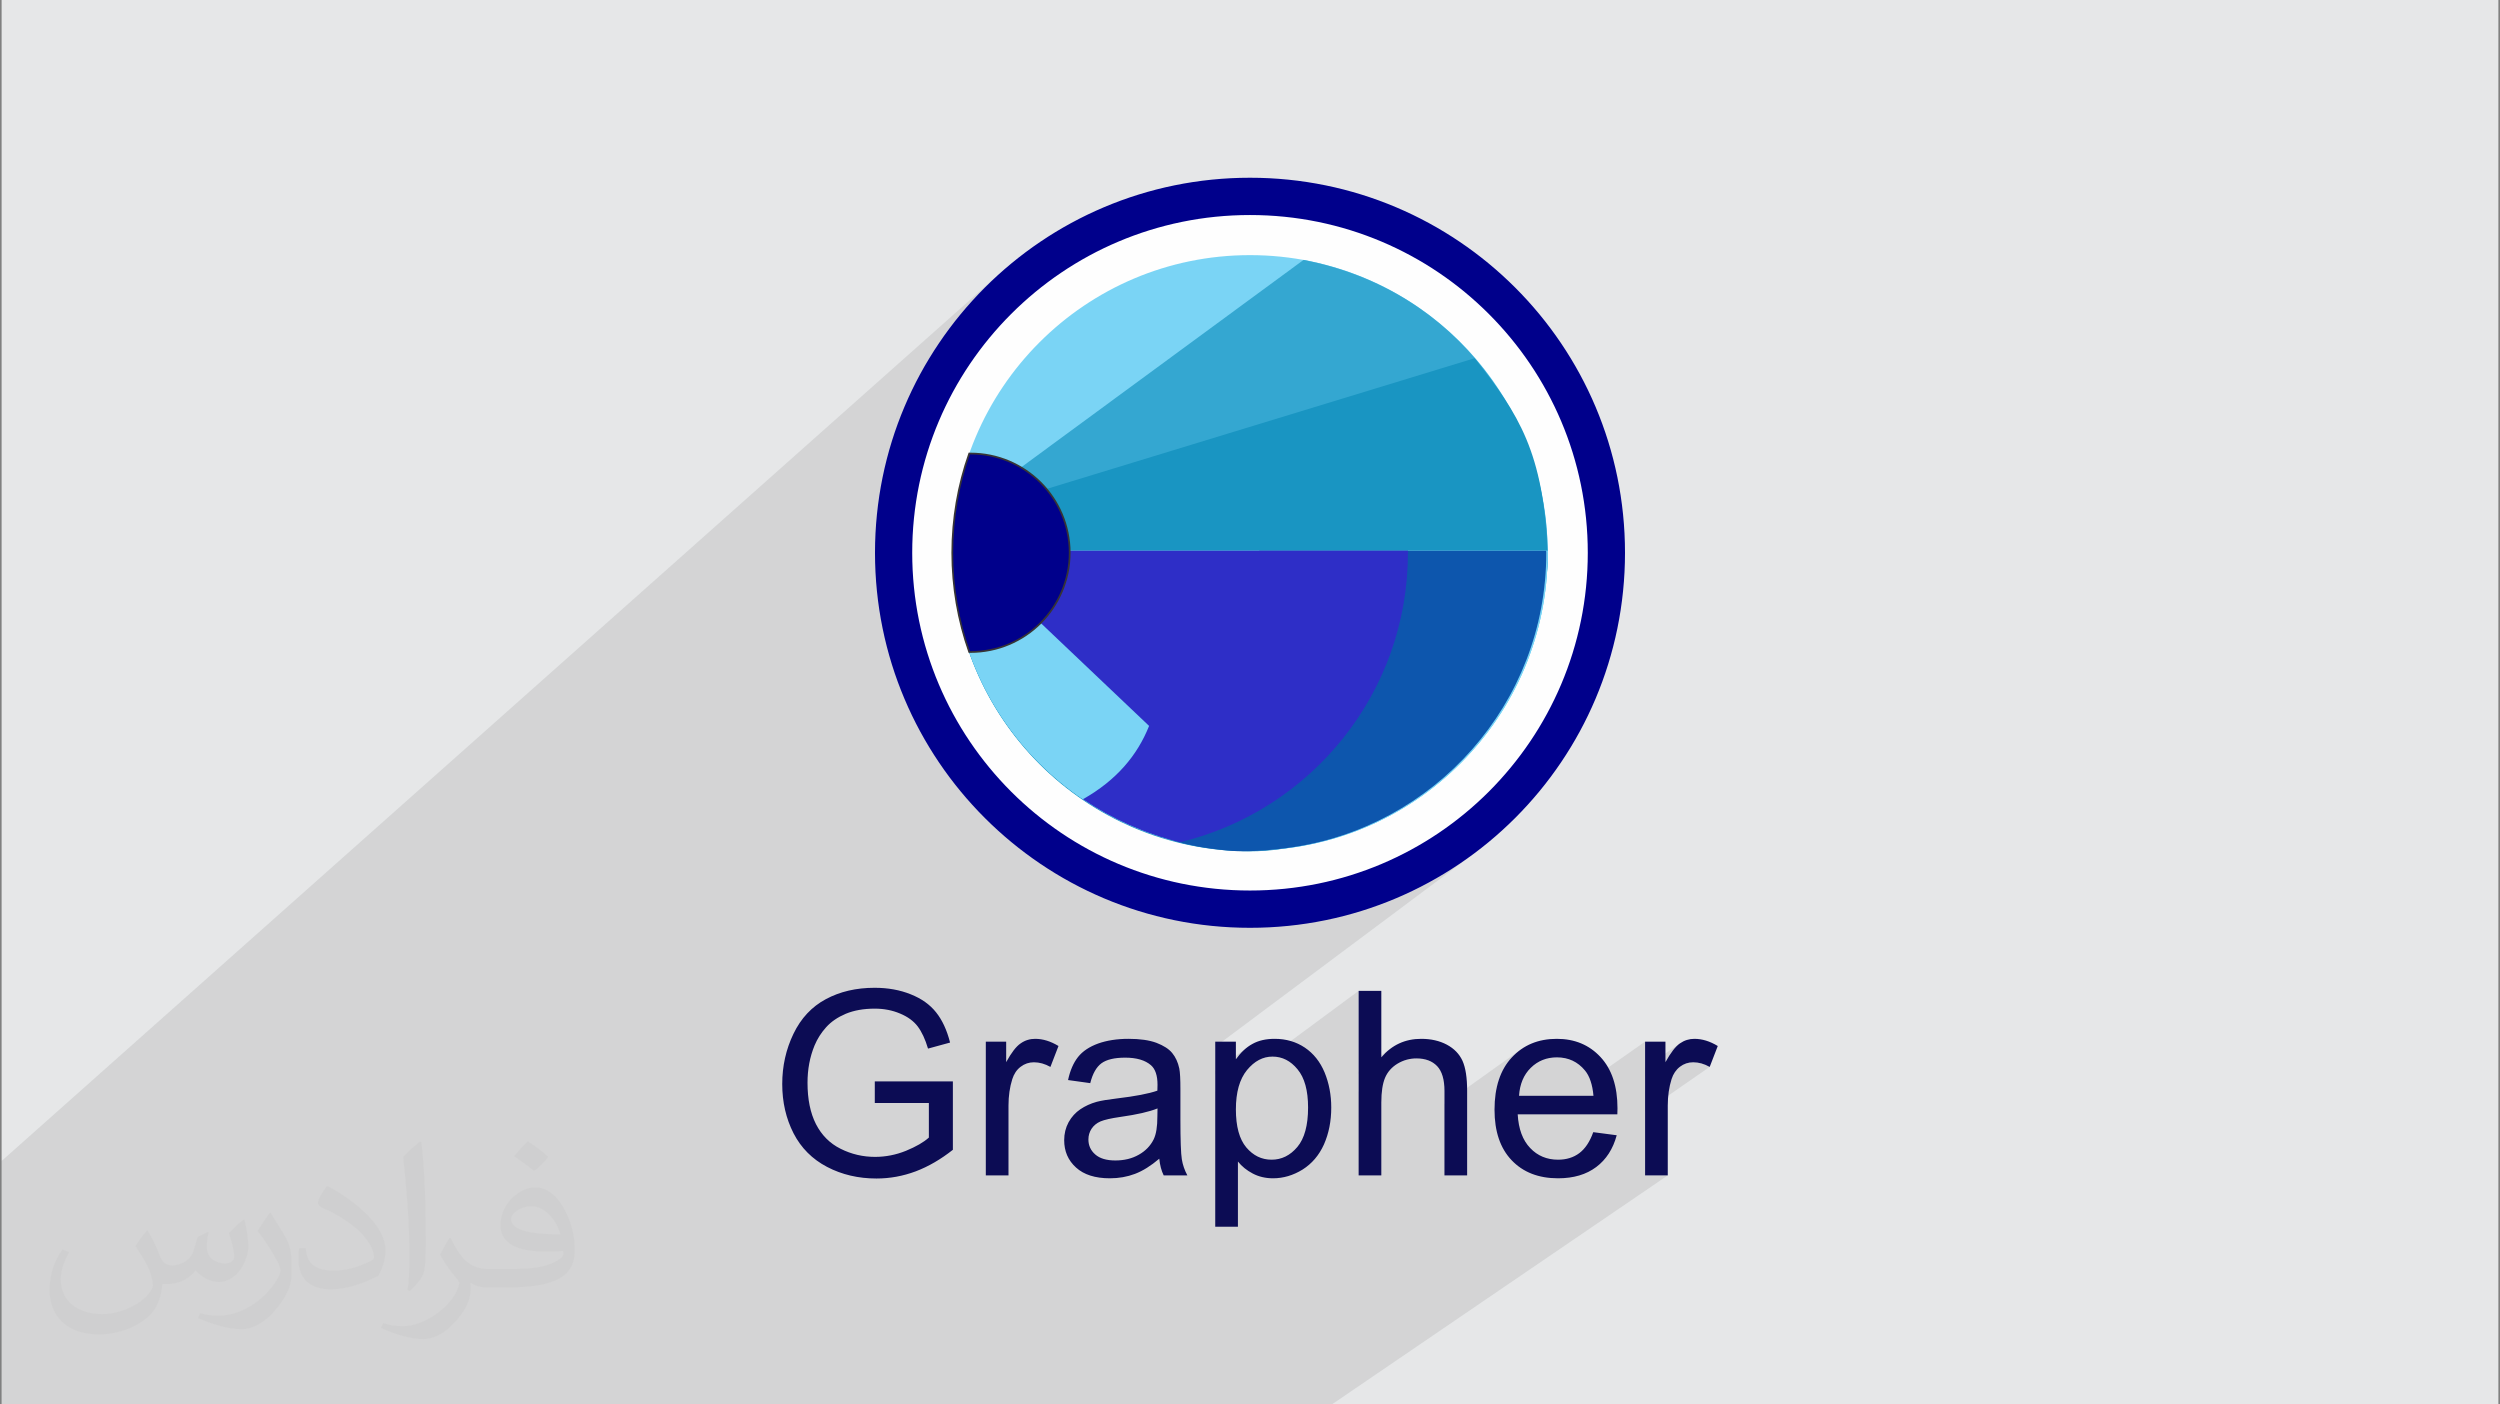 <?xml version="1.0" encoding="UTF-8"?>
<!DOCTYPE svg PUBLIC "-//W3C//DTD SVG 1.0//EN" "http://www.w3.org/TR/2001/REC-SVG-20010904/DTD/svg10.dtd">
<!-- Creator: CorelDRAW 2017 -->
<svg xmlns="http://www.w3.org/2000/svg" xml:space="preserve" width="356px" height="200px" version="1.0" shape-rendering="geometricPrecision" text-rendering="geometricPrecision" image-rendering="optimizeQuality" fill-rule="evenodd" clip-rule="evenodd"
viewBox="0 0 356000 200000"
 xmlns:xlink="http://www.w3.org/1999/xlink">
 <rect x="0" y="0" width="356000" height="200000" fill="#808080" stroke="none"/>
 <g id="Layer_x0020_1">
  <path fill="#E6E7E8" d="M230 0l355540 0 0 200000 -355540 0 0 -200000z"/>
  <path fill="#373435" fill-opacity="0.102" d="M88520 200000l-200 0 -120 0 -190 0 -1170 0 -340 0 -490 0 -3360 0 -30 0 -110 0 -100 0 -2610 0 -1330 0 -1900 0 -2990 0 -2660 0 -1590 0 -320 0 -1900 0 -1490 0 -830 0 -180 0 -14670 0 -1990 0 -1200 0 -460 0 -1140 0 -8310 0 -790 0 -6000 0 -2450 0 -13160 0 -80 0 -90 0 -160 0 -4360 0 -30 0 -50 0 -2050 0 -5430 0 -1030 0 -930 0 0 -900 0 -4190 0 -150 0 -520 0 -340 0 -3860 0 -70 0 -30 0 -1370 0 -2530 0 -2000 0 -150 0 -20 0 -170 0 -5980 0 -6300 0 -100 0 -2990 0 -2910 0 -100 141860 -126130 -1850 1760 -1770 1860 -1680 1940 -1590 2010 -1480 2100 -1390 2160 -410 720 11960 -10590 1840 -1600 1910 -1500 1990 -1420 2060 -1320 2130 -1220 2190 -1120 2240 -1020 2310 -910 2360 -790 2410 -690 2450 -560 2500 -450 2540 -320 2580 -200 2610 -60 2610 60 2580 200 2540 320 2500 450 2450 560 2410 690 2360 790 2310 910 2240 1020 2190 1120 2130 1220 2060 1320 1990 1420 1910 1500 1840 1600 1770 1680 1680 1760 1590 1840 1510 1920 1410 1990 1320 2060 1230 2120 1120 2190 1010 2250 910 2310 800 2350 680 2410 570 2460 450 2500 320 2540 200 2570 60 2620 -60 2610 -200 2570 -320 2550 -450 2490 -570 2460 -680 2410 -800 2360 -910 2300 -1010 2250 -1120 2190 -1230 2120 -1320 2060 -1410 1990 -1510 1920 -1590 1840 -1680 1760 -1770 1680 -1840 1600 -1910 1510 -13220 9900 1210 -410 2430 -950 2360 -1070 2310 -1180 2230 -1290 2170 -1390 2090 -1490 -36900 27550 0 3460 4650 -3450 -310 230 -290 260 -290 290 -280 310 -280 320 -260 360 -2940 2170 0 2470 5780 -4270 440 -270 460 -210 480 -150 490 -90 70 0 12700 -9390 0 11530 4430 -3220 -620 530 -580 620 -3230 2350 0 2550 5250 -3810 300 -190 320 -170 320 -160 330 -120 330 -110 340 -80 340 -60 350 -30 350 -10 470 20 430 50 410 80 380 120 360 160 330 190 300 220 270 260 250 300 210 330 170 380 150 420 110 460 90 500 40 540 20 590 0 1870 10920 -7790 -690 540 -640 620 -570 690 -510 760 -420 830 -350 900 -260 970 -150 770 5760 -4090 430 -260 450 -210 480 -160 500 -110 520 -70 550 -30 600 30 570 90 540 150 510 200 490 260 450 320 430 380 400 440 230 320 220 350 190 400 110 310 7810 -5490 0 3710 4960 -3460 -240 180 -250 230 -250 270 -250 310 -260 350 -270 400 -260 450 -280 480 -2900 2020 0 2090 5180 -3600 210 -130 230 -110 230 -90 240 -70 250 -50 250 -30 260 -10 300 10 290 30 290 50 300 80 290 90 290 110 300 140 290 150 -9200 6380 0 9070 3230 0 -47840 32620 -3080 0 -8300 0 -4190 0 -810 0 -2200 0 -200 0 -780 0 -2800 0 -1650 0 -1520 0 -1710 0 -1690 0 -1390 0 -1820 0 -6750 0 -400 0 -2680 0 -1940 0 -4740 0 -2020 0 -1090 0 -3600 0 -2310 0 -3290 0 0 0 -360 0 -3900 0 -3220 0 -3620 0 -70 0 -3420 0 -330 0 -890 0 -3120 0 -630 0 -1000 0 -3210 0 -120 0 -900 0 -1200 0 -1860 0 -700 0 -2200 0 -880 0 -150 0 -2270 0 -2000 0 -1500 0 -2440 0 -180 0z"/>
  <path fill="#373435" fill-opacity="0.031" d="M21020 175250c680,1040 1120,2030 1550,3110 320,650 480,1830 1980,1830 450,0 1070,-130 1630,-450 630,-330 1110,-830 1360,-1580l600 -2020 1460 -720 100 100c-200,770 -250,1480 -250,2050 0,1700 1450,2340 2620,2340 680,0 1280,-340 1280,-950 0,-800 -340,-2160 -770,-3380 680,-680 1360,-1360 2130,-1910l120 60c340,1440 530,2870 530,3800 0,940 -400,1960 -740,2640 -700,1320 -1950,2380 -3440,2380 -1150,0 -2410,-580 -3280,-1620l-50 0c-820,1000 -2090,1920 -4120,1920l-620 0c-100,1330 -390,2290 -830,3140 -1210,2360 -4790,4030 -8180,4030 -4690,0 -7040,-2720 -7040,-6320 0,-2230 720,-4310 1850,-5780l920 390c-700,1330 -1180,2620 -1180,3840 0,3380 2750,4980 5920,4980 2940,0 6570,-1870 7220,-4030 -240,-2360 -1130,-3480 -2490,-5640 410,-720 940,-1440 1600,-2210l120 0 0 0 0 0 0 0zm54150 -12730c980,630 1950,1360 2900,2210 -530,740 -1190,1420 -2010,2010 -950,-760 -1890,-1420 -2870,-2120 660,-740 1320,-1460 1980,-2100l0 0 0 0zm500 9250c-1600,0 -2900,1050 -2900,1830 0,1680 3190,2190 7020,2170 -490,-1960 -2160,-4000 -4120,-4000l0 0zm-3580 8940c2070,0 3890,-60 5280,-410 1550,-390 2850,-1180 2850,-1710 0,-150 0,-310 -50,-450 -870,70 -1870,70 -2730,70 -2820,0 -4980,-640 -5830,-2220 -200,-430 -350,-920 -350,-1480 0,-1520 660,-3020 1820,-4050 960,-850 2030,-1380 3120,-1380 1970,0 3540,1580 4640,4070 590,1360 1010,2930 1010,4900 0,1330 -360,2430 -1190,3260 -1530,1480 -4340,2030 -8660,2030l-1950 0 0 0 -510 0c-1070,0 -1840,-190 -2450,-650l-100 0c30,250 50,500 50,720 0,960 -320,2200 -960,3190 -1920,2870 -4000,4090 -5800,4090 -1820,0 -4050,-690 -6050,-1600l360 -700c650,270 1550,460 2790,460 3240,0 7510,-3140 8040,-6180 -130,-250 -340,-580 -660,-930 -940,-1130 -1540,-2080 -2100,-3060 480,-960 910,-1710 1330,-2390l170 -20c1380,2810 2650,4440 5450,4440l440 0 0 0 2040 0 0 0 0 0 0 0zm-14070 2980c240,-1290 260,-2750 260,-4120l0 -2020c0,-3760 -480,-9250 -870,-12800 680,-740 1630,-1600 2380,-2180l220 60c510,4490 630,9700 630,14500 0,1260 -50,2490 -160,3390 -80,1140 -740,2010 -2150,3320l-310 -150 0 0 0 0 0 0zm-14470 -5950c70,1770 940,3190 3970,3190 1890,0 3490,-510 5260,-1360 320,-140 490,-330 490,-490 0,-1100 -850,-2580 -2280,-3910 -1390,-1260 -3220,-2370 -4940,-3110 -590,-250 -780,-520 -780,-760 0,-510 670,-1580 1240,-2350l190 -20c1970,1030 4170,2560 5790,4260 1480,1570 2400,3150 2400,4880 0,1290 -400,2510 -1020,3610 -2160,1090 -4460,1920 -6740,1920 -2760,0 -4640,-1290 -4640,-4360 0,-330 0,-840 110,-1500l950 0 0 0 0 0 0 0zm-5000 -5010l1720 2770c630,1020 1220,2150 1220,3910l0 2270c0,1820 -1180,3790 -3070,5730 -1470,1310 -2780,1870 -3980,1870 -1810,0 -3860,-560 -6240,-1590l280 -700c740,210 1610,370 2680,370 3410,-20 6900,-2510 8510,-5560 190,-350 260,-680 260,-890 0,-370 -190,-760 -340,-1110 -870,-1640 -1840,-3150 -2910,-4520 560,-890 1120,-1740 1720,-2570l150 10 0 10z"/>
  <g id="_2529037987008">
   <g>
    <circle fill="#FEFEFE" cx="178000" cy="78720" r="50750"/>
    <path fill="darkblue" fill-rule="nonzero" d="M178000 25310c14750,0 28100,5980 37760,15640 9670,9670 15640,23020 15640,37770 0,14740 -5970,28090 -15640,37760 -9660,9660 -23010,15640 -37760,15640 -14750,0 -28100,-5980 -37760,-15640 -9670,-9660 -15640,-23020 -15640,-37760 0,-14750 5970,-28100 15640,-37770 9660,-9660 23010,-15640 37760,-15640zm34010 19400c-8700,-8710 -20730,-14090 -34010,-14090 -13280,0 -25310,5380 -34010,14090 -8700,8700 -14090,20720 -14090,34010 0,13280 5390,25300 14090,34010 8700,8700 20730,14080 34010,14080 13280,0 25310,-5380 34010,-14080 8700,-8710 14090,-20730 14090,-34010 0,-13290 -5390,-25310 -14090,-34010z"/>
    <circle fill="#7AD4F5" cx="178000" cy="78720" r="42390"/>
    <path fill="#34A7D1" d="M185630 37010c22260,4290 34760,23460 34760,41710 0,18250 -18980,42390 -42390,42390 -23410,0 -42390,-18980 -42390,-42390 0,-1770 110,-3510 320,-5210l49700 -36500z"/>
    <path fill="#1995C2" d="M209980 51010c6330,7980 9840,13430 10410,27830 580,14400 -18980,42390 -42390,42390 -23410,0 -42390,-18980 -42390,-42390 0,-1760 110,-3500 320,-5210l74050 -22620z"/>
    <path fill="#7AD4F5" d="M220390 78420c0,100 0,200 0,300 0,23410 -18980,42390 -42390,42390 -23410,0 -42390,-18980 -42390,-42390 0,-100 0,-200 0,-300l84780 0z"/>
    <path fill="#7AD4F5" d="M220390 78420c0,100 0,200 0,300 0,23410 -18980,42390 -42390,42390 -23410,0 -42390,-18980 -42390,-42390 0,-100 0,-200 0,-300l84780 0z"/>
    <path fill="#0D56AD" d="M165120 119110c790,-20 2480,1300 9580,2000 3660,360 8200,-300 8800,-380 20710,-2790 36690,-20540 36690,-42010 0,-100 -10,-200 -10,-300l-40860 0 -14200 40690z"/>
    <path fill="#2E2EC7" d="M168050 119930c-5020,-1210 -9690,-3310 -13840,-6120 4780,-2700 7760,-6260 9420,-10440l-15440 -14660 -10950 1680c-1070,-3710 -1630,-7630 -1630,-11670 0,-100 0,-200 0,-300l64880 0c0,100 0,200 0,300 0,19980 -13830,36730 -32440,41210z"/>
    <path fill="darkblue" d="M138020 92850c-1560,-4420 -2410,-9180 -2410,-14130 0,-4960 850,-9710 2410,-14130 60,0 120,0 170,0 7810,0 14140,6320 14140,14130 0,7800 -6330,14130 -14140,14130 -50,0 -110,0 -170,0z"/>
    <path fill="#373435" fill-rule="nonzero" d="M137900 92890c-790,-2250 -1400,-4580 -1810,-6970 -400,-2340 -610,-4750 -610,-7200 0,-2460 210,-4860 610,-7200 410,-2400 1020,-4730 1810,-6970l30 -90 260 0c3940,0 7500,1600 10090,4180 2570,2580 4170,6140 4170,10080 0,3930 -1600,7500 -4170,10080 -2590,2580 -6150,4170 -10090,4170l-260 0 -30 -80zm-1560 -7020c400,2360 1000,4650 1770,6850l80 0c3870,0 7370,-1560 9910,-4100 2530,-2530 4100,-6040 4100,-9900 0,-3870 -1570,-7370 -4100,-9910 -2540,-2530 -6040,-4100 -9910,-4100l-80 0c-770,2210 -1370,4490 -1770,6850 -400,2320 -610,4720 -610,7160 0,2440 210,4830 610,7150z"/>
   </g>
   <path fill="#0C0C54" fill-rule="nonzero" d="M124570 157070l0 -3080 11120 0 0 9740c-1710,1350 -3470,2380 -5290,3070 -1820,680 -3680,1020 -5590,1020 -2580,0 -4930,-550 -7030,-1650 -2110,-1100 -3710,-2710 -4780,-4790 -1070,-2100 -1610,-4430 -1610,-7010 0,-2560 530,-4940 1600,-7160 1070,-2220 2610,-3860 4610,-4930 2010,-1080 4320,-1620 6940,-1620 1900,0 3620,310 5150,930 1540,610 2740,1470 3610,2570 880,1100 1540,2530 1990,4300l-3140 860c-400,-1340 -890,-2390 -1470,-3160 -580,-760 -1420,-1380 -2510,-1830 -1080,-460 -2280,-700 -3610,-700 -1590,0 -2960,250 -4120,730 -1150,490 -2080,1120 -2800,1920 -710,790 -1260,1660 -1650,2600 -670,1630 -1000,3390 -1000,5300 0,2350 400,4310 1200,5890 810,1580 1980,2760 3520,3520 1540,770 3170,1150 4900,1150 1510,0 2980,-290 4410,-870 1430,-590 2510,-1210 3250,-1880l0 -4920 -7700 0zm15810 10310l0 -19050 2900 0 0 2920c740,-1350 1420,-2240 2060,-2670 620,-440 1320,-650 2070,-650 1090,0 2190,340 3320,1020l-1150 2980c-780,-440 -1570,-660 -2350,-660 -700,0 -1330,210 -1890,640 -560,420 -950,1010 -1190,1760 -360,1140 -540,2400 -540,3760l0 9950 -3230 0zm24700 -2380c-1200,1020 -2350,1740 -3460,2160 -1110,420 -2290,630 -3570,630 -2090,0 -3700,-510 -4820,-1530 -1130,-1020 -1690,-2320 -1690,-3900 0,-930 210,-1780 630,-2560 430,-770 990,-1380 1670,-1840 700,-470 1470,-820 2330,-1060 640,-170 1600,-330 2870,-480 2610,-310 4540,-680 5770,-1110 10,-440 20,-720 20,-840 0,-1310 -310,-2230 -920,-2770 -830,-730 -2060,-1090 -3680,-1090 -1530,0 -2650,270 -3380,800 -720,530 -1260,1470 -1600,2830l-3160 -440c290,-1350 760,-2440 1420,-3280 660,-830 1610,-1460 2860,-1920 1240,-440 2690,-670 4330,-670 1630,0 2960,190 3980,570 1010,390 1770,870 2240,1450 480,580 820,1310 1010,2200 110,550 160,1540 160,2970l0 4280c0,2990 70,4880 200,5680 130,810 400,1570 790,2300l-3370 0c-330,-670 -540,-1470 -630,-2380zm-250 -7160c-1180,480 -2940,880 -5290,1210 -1330,190 -2280,410 -2830,640 -550,240 -970,590 -1270,1040 -300,460 -450,970 -450,1530 0,850 320,1570 980,2140 650,570 1610,850 2860,850 1240,0 2350,-260 3320,-810 970,-540 1680,-1280 2140,-2210 350,-730 520,-1800 520,-3220l20 -1170zm8220 16850l0 -26360 2940 0 0 2510c690,-970 1470,-1700 2350,-2180 870,-490 1930,-730 3170,-730 1630,0 3060,420 4300,1250 1240,840 2180,2020 2810,3530 630,1530 950,3190 950,5010 0,1940 -350,3690 -1040,5250 -700,1550 -1720,2740 -3050,3580 -1330,820 -2730,1240 -4200,1240 -1070,0 -2040,-230 -2890,-680 -860,-450 -1560,-1020 -2110,-1710l0 9290 -3230 0zm2940 -16720c0,2450 500,4250 1480,5420 990,1170 2190,1750 3600,1750 1430,0 2650,-600 3670,-1810 1020,-1210 1530,-3090 1530,-5620 0,-2430 -500,-4240 -1500,-5440 -990,-1210 -2180,-1810 -3560,-1810 -1370,0 -2580,640 -3640,1920 -1050,1290 -1580,3150 -1580,5590zm17480 9410l0 -26280 3230 0 0 9460c1500,-1760 3390,-2630 5680,-2630 1400,0 2610,280 3650,830 1040,560 1780,1320 2230,2300 440,980 660,2410 660,4270l0 12050 -3230 0 0 -12040c0,-1610 -350,-2790 -1040,-3520 -700,-730 -1670,-1100 -2950,-1100 -950,0 -1840,240 -2680,740 -830,500 -1430,1170 -1790,2020 -350,840 -530,2010 -530,3500l0 10400 -3230 0zm33410 -6160l3340 440c-520,1940 -1490,3450 -2910,4520 -1420,1070 -3230,1610 -5440,1610 -2780,0 -4980,-860 -6610,-2570 -1630,-1710 -2440,-4110 -2440,-7200 0,-3200 820,-5680 2460,-7440 1650,-1770 3780,-2650 6410,-2650 2540,0 4610,860 6220,2590 1610,1730 2420,4170 2420,7310 0,190 -10,480 -20,850l-14190 0c120,2090 710,3690 1780,4800 1050,1110 2380,1660 3970,1660 1180,0 2190,-310 3020,-930 840,-630 1500,-1620 1990,-2990zm-10570 -5180l10600 0c-140,-1600 -550,-2800 -1210,-3600 -1020,-1240 -2360,-1870 -3990,-1870 -1480,0 -2720,500 -3730,1490 -1010,990 -1560,2320 -1670,3980zm17950 11340l0 -19050 2900 0 0 2920c740,-1350 1430,-2240 2060,-2670 630,-440 1320,-650 2070,-650 1090,0 2200,340 3320,1020l-1150 2980c-780,-440 -1560,-660 -2350,-660 -700,0 -1330,210 -1890,640 -550,420 -950,1010 -1190,1760 -360,1140 -540,2400 -540,3760l0 9950 -3230 0z"/>
  </g>
 </g>
</svg>
